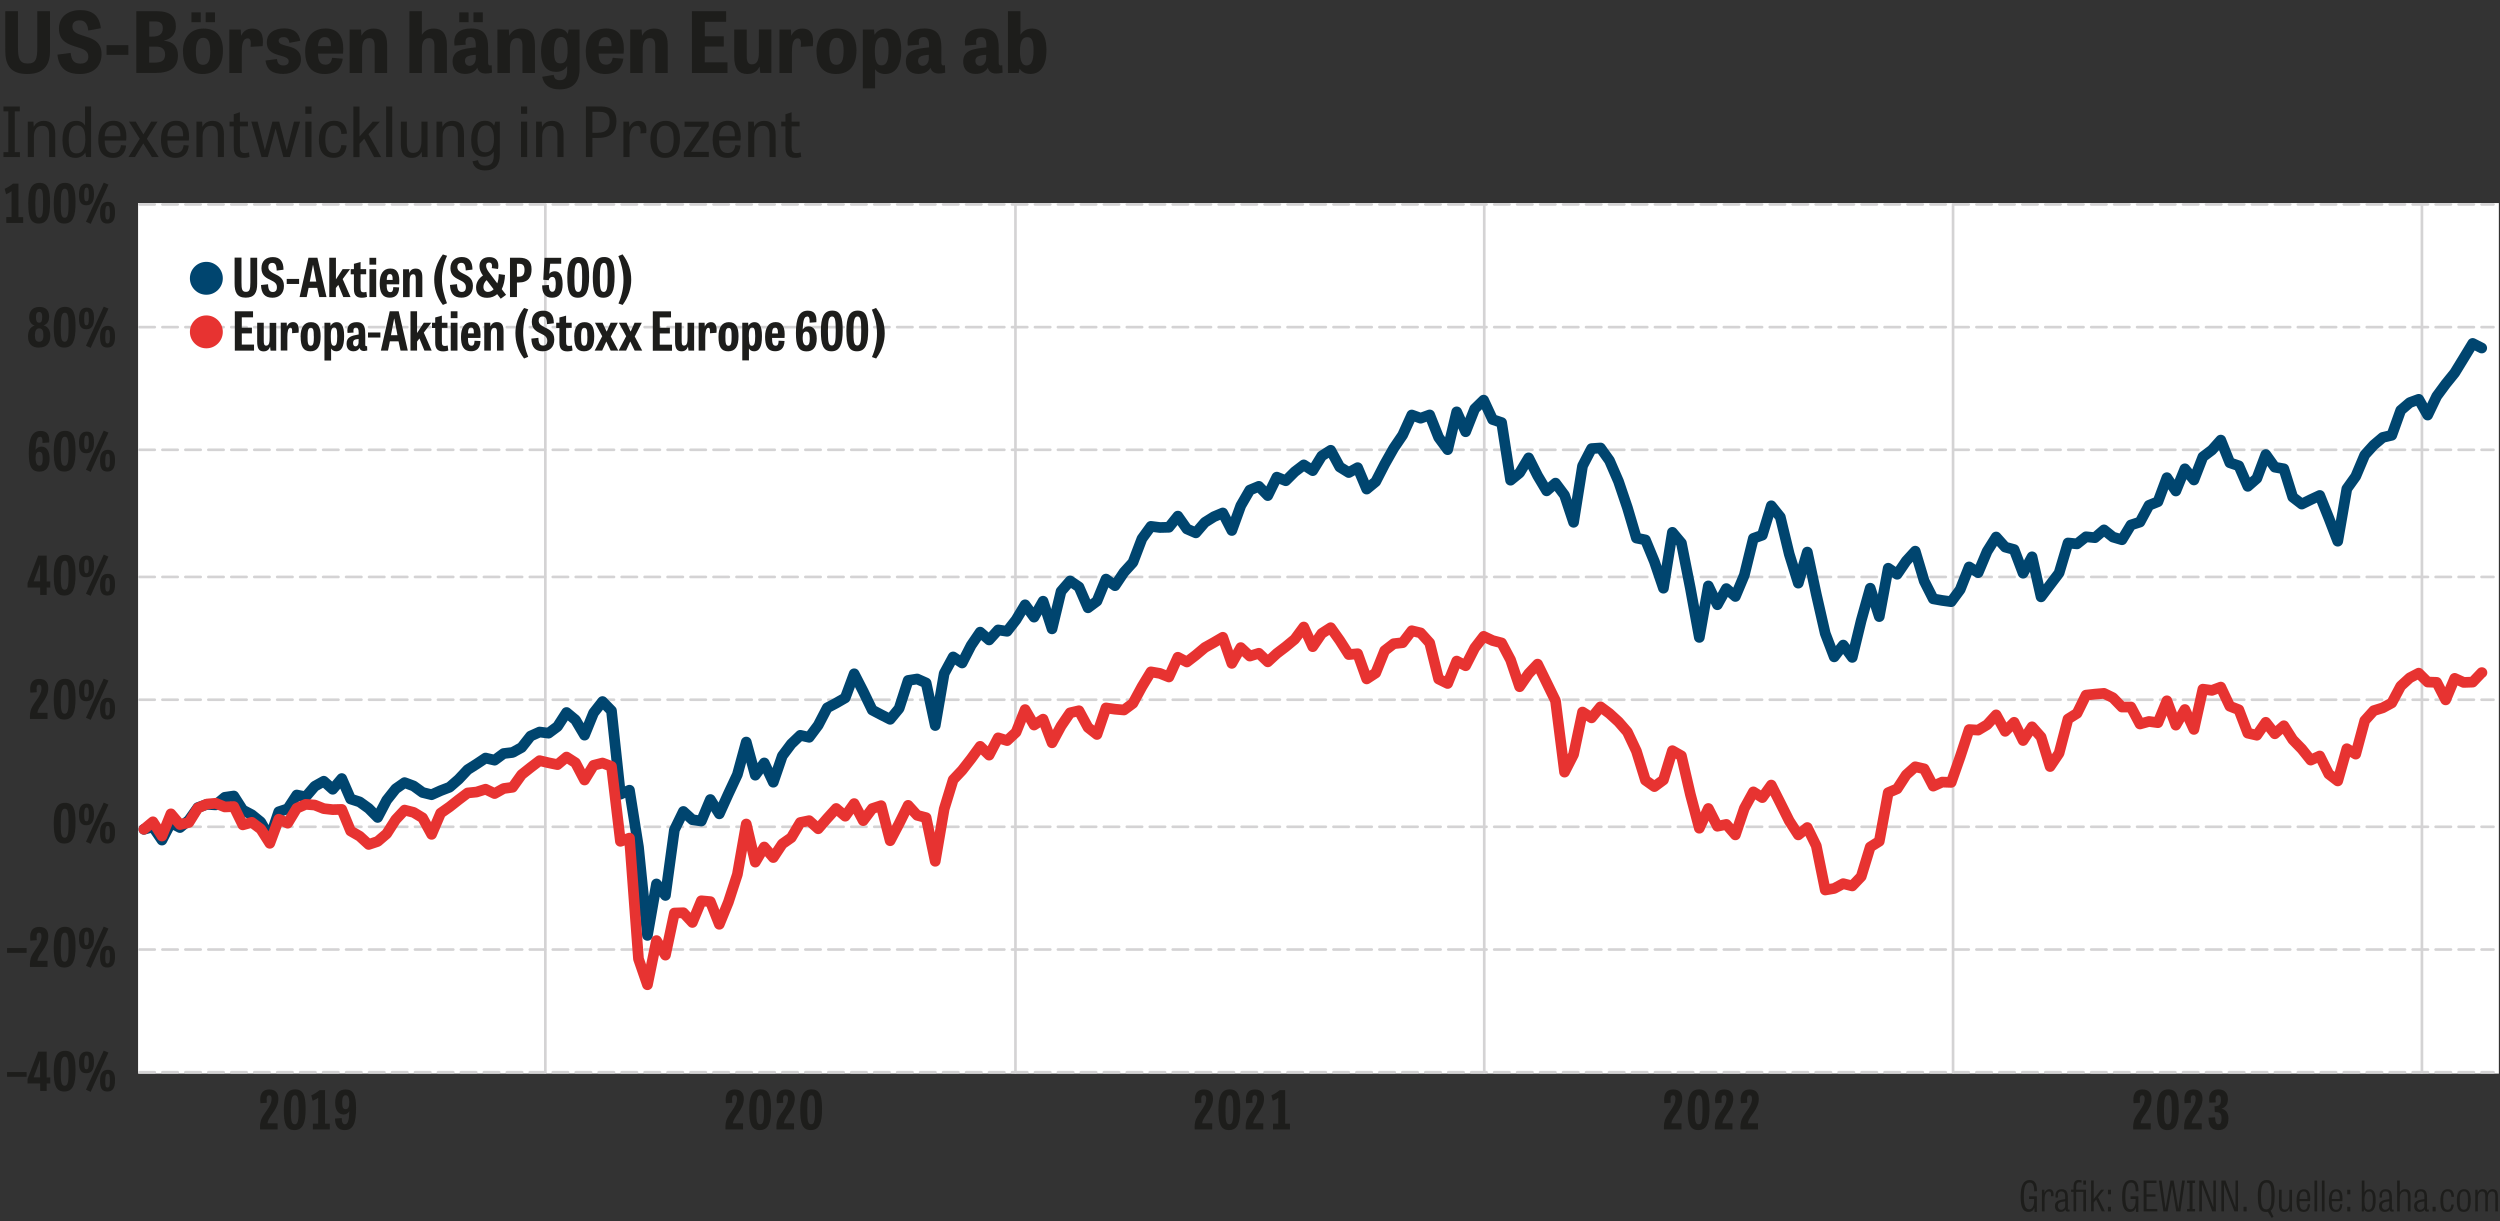 <?xml version="1.0" encoding="UTF-8"?>
<svg xmlns="http://www.w3.org/2000/svg" xmlns:xlink="http://www.w3.org/1999/xlink" id="a" data-name="Ebene 1" viewBox="0 0 326.63 159.59">
  <rect x="0" y="0" width="326.63" height="159.59" fill="#333333" stroke="none"/>
  <defs>
    <style>
      .c {
        stroke: #e73331;
      }

      .c, .d {
        stroke-width: 1.4px;
      }

      .c, .d, .e, .f, .g {
        fill: none;
      }

      .c, .d, .f, .g {
        stroke-linecap: round;
        stroke-linejoin: round;
      }

      .d {
        stroke: #00456f;
      }

      .e, .h, .i, .j, .k {
        stroke-width: 0px;
      }

      .f, .g {
        stroke: #d4d3d4;
        stroke-width: .35px;
      }

      .h {
        fill: #fff;
        fill-rule: evenodd;
      }

      .l {
        clip-path: url(#b);
      }

      .g {
        stroke-dasharray: 0 0 2 1;
      }

      .i {
        fill: #1d1d1b;
      }

      .j {
        fill: #e73331;
      }

      .k {
        fill: #00456f;
      }
    </style>
    <clipPath id="b">
      <rect class="e" x="18.04" y="26.53" width="307.91" height="113.74"></rect>
    </clipPath>
  </defs>
  <g>
    <path class="i" d="M4.87,1.46h1.66v5.24c0,1.88-.89,2.97-2.97,2.97-2.19,0-2.87-1.17-2.87-3.03V1.46h1.66v4.77c0,1.41.22,2.07,1.28,2.07s1.24-.62,1.24-2.06V1.46Z"></path>
    <path class="i" d="M11.53,3.97c-.1-.92-.47-1.31-1.12-1.31s-.95.31-.95.84c0,.68.6.91,1.33,1.14,1.09.34,2.48.66,2.48,2.42s-1.25,2.61-2.81,2.61c-1.8,0-2.77-.79-2.96-2.53l1.73-.23c.1.9.38,1.4,1.28,1.4.67,0,1.03-.32,1.03-.92,0-.76-.67-1-1.45-1.23-1.09-.34-2.39-.69-2.39-2.44,0-1.51,1.17-2.4,2.79-2.4s2.51.75,2.68,2.37l-1.65.3Z"></path>
    <path class="i" d="M13.92,7.17v-1.27h2.85v1.27h-2.85Z"></path>
    <path class="i" d="M17.81,9.54V1.46h2.62c1.84,0,2.55.72,2.55,2,0,1.1-.77,1.67-1.53,1.84v.03c1.22.11,1.8.79,1.8,1.9,0,1.65-1.08,2.3-2.94,2.3h-2.51ZM19.88,4.78c.79,0,1.39-.23,1.39-1.08,0-.63-.3-.9-1.03-.9h-.74v1.98h.39ZM20.17,8.18c.92,0,1.4-.25,1.4-1.07,0-.68-.4-1.02-1.19-1.02h-.89v2.09h.68Z"></path>
    <path class="i" d="M23.9,6.7c0-1.96,1.17-2.97,2.7-2.97,1.62,0,2.53.99,2.53,2.86,0,2.05-.99,3.08-2.67,3.08s-2.55-1.07-2.55-2.97ZM25.01,1.62h1.22v1.28h-1.22v-1.28ZM27.46,6.65c0-1.13-.24-1.71-.9-1.71s-.97.59-.97,1.74.22,1.79.94,1.79.94-.65.94-1.83ZM26.87,1.62h1.22v1.28h-1.22v-1.28Z"></path>
    <path class="i" d="M32.74,6.12c.08-.77-.02-1.11-.4-1.11-.58,0-.75.75-.75,1.76v2.77h-1.63V3.86h1.49l.05.79h.02c.19-.41.58-.92,1.45-.92,1.03,0,1.55.73,1.34,2.3l-1.58.09Z"></path>
    <path class="i" d="M37.82,5.62c-.07-.48-.27-.77-.76-.77-.36,0-.65.14-.65.47,0,.41.48.53,1.06.68.84.22,1.85.48,1.85,1.77s-1.14,1.89-2.32,1.89c-1.38,0-2.15-.52-2.32-1.75l1.49-.2c.09.52.26.84.86.84.45,0,.69-.21.69-.54,0-.43-.47-.57-1.03-.73-.81-.22-1.83-.47-1.83-1.74s1.06-1.83,2.25-1.83c1.27,0,1.93.53,2.13,1.62l-1.42.27Z"></path>
    <path class="i" d="M44.78,7.68c-.23,1.63-1.34,1.99-2.34,1.99-1.85,0-2.57-1.22-2.57-2.92,0-1.9.99-3.03,2.68-3.03,1.54,0,2.3.99,2.3,2.66,0,.2-.01.41-.03.62h-3.27c0,.89.24,1.45.97,1.45.47,0,.77-.25.87-.9l1.4.12ZM43.23,6.03c.04-.84-.27-1.18-.78-1.18-.6,0-.87.44-.9,1.18h1.68Z"></path>
    <path class="i" d="M50.58,9.54h-1.63v-3.5c0-.75-.21-1.06-.7-1.06-.77,0-.94.66-.94,1.5v3.06h-1.63V3.86h1.49l.05.79h.02c.2-.38.63-.92,1.6-.92,1.12,0,1.74.66,1.74,2.18v3.63Z"></path>
    <path class="i" d="M58.39,9.54h-1.63v-3.5c0-.67-.17-1.06-.7-1.06-.76,0-.94.64-.94,1.49v3.07h-1.63V1.46h1.63v3.07h.02c.24-.38.68-.8,1.53-.8,1.11,0,1.72.68,1.72,2.21v3.6Z"></path>
    <path class="i" d="M64.28,9.5c-.31.08-.58.11-.81.11-.59,0-.97-.24-1.11-.76-.27.48-.78.81-1.6.81-1.2,0-1.63-.78-1.63-1.61,0-1.49,1.29-1.68,3.03-1.86v-.25c0-.78-.2-1.1-.7-1.1s-.64.25-.64.64c0,.11.01.23.03.36l-1.46.12c-.03-.17-.04-.33-.04-.48,0-1.03.65-1.76,2.21-1.76,1.85,0,2.21,1.11,2.21,2.5v1.93c0,.26.06.4.26.4.05,0,.13-.01.21-.03l.04.99ZM60,1.62h1.22v1.28h-1.22v-1.28ZM62.16,7.16c-1.14.08-1.41.31-1.41.81,0,.37.24.63.61.63.49,0,.8-.45.8-.97v-.47ZM61.86,1.62h1.22v1.28h-1.22v-1.28Z"></path>
    <path class="i" d="M69.89,9.54h-1.63v-3.5c0-.75-.21-1.06-.7-1.06-.77,0-.94.66-.94,1.5v3.06h-1.63V3.86h1.49l.05.79h.02c.2-.38.63-.92,1.6-.92,1.12,0,1.74.66,1.74,2.18v3.63Z"></path>
    <path class="i" d="M75.72,3.86v5.14c0,1.77-.91,2.68-2.62,2.68-1.27,0-2.06-.56-2.26-1.65l1.5-.25c.07.36.18.7.8.7s.96-.35.96-1.33v-.52h-.01c-.19.36-.64.76-1.43.76-1.08,0-1.97-.64-1.97-2.66s.9-3,2.13-3c.7,0,1.1.25,1.33.68h.03l.13-.55h1.4ZM73.29,4.84c-.59,0-.91.51-.91,1.86s.32,1.58.84,1.58c.68,0,.94-.55.94-1.63,0-1.24-.25-1.82-.86-1.82Z"></path>
    <path class="i" d="M81.44,7.68c-.23,1.63-1.34,1.99-2.34,1.99-1.85,0-2.57-1.22-2.57-2.92,0-1.9.99-3.03,2.68-3.03,1.54,0,2.3.99,2.3,2.66,0,.2-.01.41-.03.62h-3.27c0,.89.24,1.45.97,1.45.47,0,.77-.25.87-.9l1.4.12ZM79.89,6.03c.04-.84-.27-1.18-.78-1.18-.6,0-.87.44-.9,1.18h1.68Z"></path>
    <path class="i" d="M87.24,9.54h-1.63v-3.5c0-.75-.21-1.06-.7-1.06-.77,0-.94.66-.94,1.5v3.06h-1.63V3.86h1.49l.05.79h.02c.2-.38.63-.92,1.6-.92,1.12,0,1.74.66,1.74,2.18v3.63Z"></path>
    <path class="i" d="M94.55,6.08h-2.47v2.06h2.97v1.4h-4.65V1.46h4.47v1.39h-2.78v1.89h2.47v1.34Z"></path>
    <path class="i" d="M95.93,3.86h1.63v3.45c0,.74.18,1.1.69,1.1.75,0,.9-.72.9-1.6v-2.96h1.63v5.68h-1.45l-.08-.81h-.02c-.21.41-.62.95-1.58.95-1.12,0-1.72-.68-1.72-2.26v-3.55Z"></path>
    <path class="i" d="M104.62,6.12c.08-.77-.02-1.11-.4-1.11-.58,0-.75.75-.75,1.76v2.77h-1.63V3.86h1.49l.05.79h.02c.19-.41.58-.92,1.45-.92,1.03,0,1.55.73,1.34,2.3l-1.58.09Z"></path>
    <path class="i" d="M106.67,6.7c0-1.96,1.17-2.97,2.7-2.97,1.62,0,2.53.99,2.53,2.86,0,2.05-.99,3.08-2.67,3.08s-2.55-1.07-2.55-2.97ZM110.22,6.65c0-1.13-.24-1.71-.9-1.71s-.97.59-.97,1.74.22,1.79.93,1.79.94-.65.94-1.83Z"></path>
    <path class="i" d="M112.73,11.55V3.86h1.46l.07.67h.02c.26-.44.77-.8,1.55-.8,1.07,0,1.92.7,1.92,2.82,0,2.29-.92,3.12-2.11,3.12-.59,0-1.07-.25-1.3-.62h-.01v2.5h-1.61ZM115.17,8.54c.64,0,.92-.59.92-1.99,0-1.25-.29-1.69-.85-1.69-.7,0-.94.74-.94,1.79,0,1.32.26,1.89.86,1.89Z"></path>
    <path class="i" d="M123.49,9.5c-.31.08-.58.11-.81.11-.59,0-.97-.24-1.11-.76-.27.48-.78.81-1.59.81-1.2,0-1.63-.78-1.63-1.61,0-1.49,1.29-1.68,3.03-1.86v-.25c0-.78-.2-1.1-.7-1.1s-.64.25-.64.64c0,.11.01.23.03.36l-1.46.12c-.03-.17-.04-.33-.04-.48,0-1.03.65-1.76,2.21-1.76,1.85,0,2.21,1.11,2.21,2.5v1.93c0,.26.06.4.26.4.05,0,.13-.01.21-.03l.04.99ZM121.36,7.16c-1.14.08-1.41.31-1.41.81,0,.37.24.63.6.63.5,0,.8-.45.8-.97v-.47Z"></path>
    <path class="i" d="M130.98,9.5c-.31.08-.58.11-.81.11-.59,0-.97-.24-1.11-.76-.27.48-.78.81-1.59.81-1.2,0-1.63-.78-1.63-1.61,0-1.49,1.29-1.68,3.03-1.86v-.25c0-.78-.2-1.1-.7-1.1s-.64.25-.64.64c0,.11.01.23.03.36l-1.46.12c-.03-.17-.04-.33-.04-.48,0-1.03.65-1.76,2.21-1.76,1.85,0,2.21,1.11,2.21,2.5v1.93c0,.26.06.4.26.4.05,0,.13-.01.21-.03l.04.99ZM128.85,7.16c-1.14.08-1.41.31-1.41.81,0,.37.24.63.6.63.5,0,.8-.45.8-.97v-.47Z"></path>
    <path class="i" d="M131.69,9.54V1.46h1.63v3.07h.01c.21-.36.69-.8,1.52-.8.98,0,1.87.65,1.87,2.83s-.87,3.1-2.09,3.1c-.67,0-1.16-.26-1.39-.67h-.03l-.12.55h-1.4ZM134.12,8.55c.57,0,.92-.48.92-1.98s-.37-1.71-.84-1.71c-.66,0-.94.63-.94,1.82s.24,1.87.85,1.87Z"></path>
  </g>
  <g>
    <path class="i" d="M1.94,19.88h.66v.64H.45v-.64h.64v-5.33H.45v-.64h2.14v.64h-.66v5.33Z"></path>
    <path class="i" d="M7.22,20.52h-.8v-2.84c0-.86-.26-1.24-.88-1.24-.89,0-1.11.73-1.11,1.44v2.64h-.8v-4.63h.74l.04.68h0c.16-.32.53-.78,1.32-.78.97,0,1.49.58,1.49,1.81v2.93Z"></path>
    <path class="i" d="M11.9,13.91v6.61h-.65l-.11-.6h0c-.24.46-.73.71-1.28.71-1,0-1.7-.62-1.7-2.32s.66-2.52,1.8-2.52c.58,0,.93.25,1.15.59v-2.47h.79ZM10.09,16.39c-.74,0-1.11.59-1.11,1.92s.38,1.73,1.04,1.73c.71,0,1.13-.57,1.13-1.84,0-1.39-.43-1.81-1.05-1.81Z"></path>
    <path class="i" d="M16.47,19.04c-.14,1.3-.99,1.59-1.7,1.59-1.46,0-1.93-1.02-1.93-2.38,0-1.5.68-2.47,2.01-2.47,1.1,0,1.66.75,1.66,2.05,0,.17,0,.34-.03.53h-2.8c0,.92.24,1.63,1.11,1.63.57,0,.92-.3,1.01-1.03l.68.06ZM15.73,17.8c.03-.84-.23-1.41-.96-1.41-.77,0-1.07.68-1.09,1.41h2.05Z"></path>
  </g>
  <path class="i" d="M16.78,20.52l1.48-2.39-1.41-2.24h.88l1.01,1.67,1.01-1.67h.84l-1.4,2.24,1.55,2.39h-.89l-1.13-1.78-1.09,1.78h-.84Z"></path>
  <g>
    <path class="i" d="M24.66,19.04c-.14,1.3-.99,1.59-1.7,1.59-1.46,0-1.93-1.02-1.93-2.38,0-1.5.68-2.47,2.01-2.47,1.1,0,1.66.75,1.66,2.05,0,.17,0,.34-.03.53h-2.8c0,.92.24,1.63,1.11,1.63.57,0,.92-.3,1.01-1.03l.68.06ZM23.92,17.8c.03-.84-.23-1.41-.96-1.41-.77,0-1.07.68-1.09,1.41h2.05Z"></path>
    <path class="i" d="M29.26,20.52h-.8v-2.84c0-.86-.26-1.24-.88-1.24-.89,0-1.11.73-1.11,1.44v2.64h-.8v-4.63h.74l.04.68h0c.16-.32.53-.78,1.32-.78.97,0,1.49.58,1.49,1.81v2.93Z"></path>
    <path class="i" d="M29.99,15.89h.55v-.96l.8-.27v1.23h1.05v.62h-1.05v2.56c0,.64.14.93.63.93.21,0,.39-.04.56-.09l.07.59c-.15.06-.46.13-.79.13-.96,0-1.27-.54-1.27-1.47v-2.65h-.55v-.62Z"></path>
    <path class="i" d="M34.17,20.52l-1.34-4.63h.83l.95,3.72h0l.98-3.72h.89l.99,3.72h0l.94-3.72h.8l-1.33,4.63h-.86l-1.01-3.74-1.02,3.74h-.85Z"></path>
    <path class="i" d="M39.89,13.91h.81v.96h-.81v-.96ZM39.89,15.89h.81v4.63h-.81v-4.63Z"></path>
    <path class="i" d="M44.6,17.52c-.04-.74-.39-1.11-.97-1.11-.76,0-1.13.6-1.13,1.82,0,1.13.31,1.76,1.12,1.76.61,0,.88-.33.97-1.04l.7.05c-.12,1.23-.86,1.62-1.72,1.62-1.42,0-1.91-1.04-1.91-2.35,0-1.58.72-2.49,2.02-2.49,1.18,0,1.61.77,1.65,1.68l-.72.05Z"></path>
    <path class="i" d="M46.96,17.84l1.73-1.94h.94l-1.49,1.63,1.66,3h-.92l-1.29-2.41-.62.68v1.73h-.8v-6.61h.8v3.93Z"></path>
    <path class="i" d="M51.25,20.52h-.8v-6.61h.8v6.61Z"></path>
    <path class="i" d="M52.36,15.89h.8v2.84c0,.87.25,1.25.83,1.25.86,0,1.07-.78,1.07-1.55v-2.54h.8v4.63h-.72l-.05-.68h0c-.17.31-.5.79-1.29.79-.95,0-1.43-.58-1.43-1.85v-2.89Z"></path>
    <path class="i" d="M60.62,20.52h-.8v-2.84c0-.86-.26-1.24-.88-1.24-.89,0-1.11.73-1.11,1.44v2.64h-.8v-4.63h.74l.04.68h0c.16-.32.53-.78,1.32-.78.97,0,1.49.58,1.49,1.81v2.93Z"></path>
    <path class="i" d="M65.3,15.89v4.39c0,1.27-.63,1.99-1.93,1.99-.77,0-1.48-.31-1.64-1.19l.71-.15c.11.43.31.71.95.71.74,0,1.12-.36,1.12-1.32v-.53h0c-.19.36-.59.7-1.28.7-.9,0-1.67-.54-1.67-2.21s.72-2.5,1.8-2.5c.62,0,.97.26,1.18.61h.02l.15-.5h.59ZM63.5,16.39c-.64,0-1.12.45-1.12,1.88,0,1.26.41,1.63,1.03,1.63.71,0,1.13-.51,1.13-1.71,0-1.35-.41-1.8-1.04-1.8Z"></path>
    <path class="i" d="M68.07,13.91h.81v.96h-.81v-.96ZM68.07,15.89h.81v4.63h-.81v-4.63Z"></path>
    <path class="i" d="M73.63,20.52h-.8v-2.84c0-.86-.26-1.24-.88-1.24-.89,0-1.11.73-1.11,1.44v2.64h-.8v-4.63h.74l.04.68h0c.16-.32.53-.78,1.32-.78.97,0,1.49.58,1.49,1.81v2.93Z"></path>
    <path class="i" d="M77.4,20.52h-.85v-6.61h1.94c1.59,0,2.05.85,2.05,1.91s-.4,2.2-2.37,2.2h-.77v2.5ZM78.1,17.34c1.07,0,1.55-.46,1.55-1.49,0-.85-.39-1.24-1.33-1.24h-.92v2.74h.7Z"></path>
    <path class="i" d="M83.67,17.43c.08-.77-.08-.99-.48-.99-.68,0-.94.73-.94,1.58v2.5h-.8v-4.63h.74l.04.68h.02c.17-.4.54-.78,1.18-.78.73,0,1.15.49,1,1.6l-.76.04Z"></path>
    <path class="i" d="M84.97,18.21c0-1.59.83-2.42,2.01-2.42s1.86.81,1.86,2.33c0,1.67-.68,2.51-1.96,2.51s-1.91-.85-1.91-2.42ZM88.01,18.17c0-1.03-.25-1.75-1.08-1.75s-1.12.75-1.12,1.77.24,1.81,1.11,1.81,1.1-.77,1.1-1.84Z"></path>
  </g>
  <path class="i" d="M89.45,15.89h3.15v.63l-2.32,3.32h2.33v.68h-3.27v-.63l2.31-3.32h-2.21v-.68Z"></path>
  <g>
    <path class="i" d="M96.74,19.04c-.13,1.3-.99,1.59-1.7,1.59-1.46,0-1.93-1.02-1.93-2.38,0-1.5.68-2.47,2.01-2.47,1.1,0,1.66.75,1.66,2.05,0,.17,0,.34-.03.53h-2.8c0,.92.24,1.63,1.11,1.63.57,0,.92-.3,1.01-1.03l.67.06ZM96,17.8c.03-.84-.22-1.41-.96-1.41-.77,0-1.07.68-1.09,1.41h2.05Z"></path>
    <path class="i" d="M101.34,20.52h-.8v-2.84c0-.86-.26-1.24-.88-1.24-.89,0-1.11.73-1.11,1.44v2.64h-.8v-4.63h.74l.04.68h0c.16-.32.53-.78,1.32-.78.97,0,1.49.58,1.49,1.81v2.93Z"></path>
    <path class="i" d="M102.07,15.89h.55v-.96l.8-.27v1.23h1.05v.62h-1.05v2.56c0,.64.13.93.63.93.21,0,.39-.04.56-.09l.07.59c-.15.06-.46.13-.79.13-.96,0-1.27-.54-1.27-1.47v-2.65h-.55v-.62Z"></path>
  </g>
  <path class="h" d="M18.04,26.53h308.44v113.74H18.04V26.53ZM104.82,20.52"></path>
  <g class="l">
    <path class="g" d="M18.22,26.71h307.56M18.22,42.74h307.56M18.22,58.77h307.56M18.22,75.38h307.56M18.22,91.42h307.56M18.22,108.02h307.56M18.22,124.06h307.56M18.22,140.09h307.56"></path>
    <path class="f" d="M71.25,26.71v113.39M132.67,26.71v113.39M193.92,26.71v113.39M255.17,26.71v113.39M316.43,26.71v113.39"></path>
    <polyline class="d" points="18.8 108.35 19.98 108.03 21.16 109.76 22.33 107.5 23.51 108.12 24.68 107.16 25.85 105.51 27.03 105.09 28.19 105.16 29.37 104.17 30.55 104 31.72 105.83 32.9 106.45 34.07 107.4 35.25 109.51 36.42 106.06 37.59 105.67 38.77 103.87 39.94 104.11 41.12 102.73 42.3 102.07 43.47 103.12 44.65 101.72 45.81 104.39 46.99 104.77 48.17 105.62 49.34 106.8 50.52 104.55 51.7 103.06 52.86 102.25 54.04 102.69 55.21 103.54 56.39 103.83 57.57 103.3 58.74 102.85 59.92 101.82 61.1 100.56 62.27 99.82 63.44 99.04 64.62 99.32 65.8 98.45 66.97 98.31 68.15 97.66 69.32 96.17 70.5 95.64 71.67 95.79 72.84 94.92 74.02 93.09 75.19 94.06 76.37 96.05 77.55 93.15 78.72 91.66 79.89 92.86 81.06 103.76 82.24 103.24 83.42 110.67 84.59 122.21 85.77 115.49 86.94 116.99 88.11 108.43 89.28 106.02 90.46 107.1 91.63 107.27 92.81 104.46 93.98 106.33 95.16 103.72 96.34 101.2 97.5 96.95 98.68 101.28 99.85 99.68 101.03 102.2 102.21 98.76 103.38 97.2 104.56 96.07 105.72 96.33 106.9 94.75 108.08 92.48 109.25 91.86 110.43 91.18 111.6 88.03 112.78 90.33 113.96 92.77 115.12 93.38 116.3 93.98 117.47 92.56 118.65 88.9 119.83 88.71 121 89.23 122.19 94.79 123.36 87.99 124.53 85.83 125.7 86.62 126.88 84.32 128.06 82.59 129.23 83.61 130.41 82.3 131.58 82.48 132.75 80.98 133.93 79.02 135.1 80.63 136.28 78.55 137.45 82.16 138.63 77.26 139.81 75.9 140.97 76.69 142.15 79.41 143.32 78.54 144.5 75.66 145.68 76.52 146.85 74.77 148.02 73.48 149.2 70.38 150.37 68.77 151.54 68.92 152.72 68.89 153.89 67.43 155.07 69.11 156.24 69.62 157.42 68.25 158.6 67.51 159.76 67.02 160.94 69.31 162.11 66.07 163.29 64.03 164.47 63.54 165.64 64.75 166.82 62.34 167.99 62.81 169.16 61.64 170.34 60.74 171.51 61.49 172.69 59.57 173.86 58.83 175.04 61.01 176.22 61.74 177.38 61.1 178.56 63.9 179.74 62.93 180.91 60.65 182.09 58.56 183.26 56.84 184.45 54.22 185.61 54.64 186.79 54.21 187.96 57.15 189.14 58.75 190.32 53.81 191.49 56.41 192.67 53.42 193.84 52.28 195.01 54.81 196.19 55.21 197.36 62.74 198.54 61.78 199.72 59.82 200.89 62.15 202.07 64.13 203.23 63.12 204.41 64.7 205.59 68.24 206.76 60.88 207.94 58.61 209.11 58.53 210.28 60.17 211.46 62.89 212.62 66.32 213.8 70.3 214.98 70.54 216.15 73.37 217.33 76.85 218.5 69.55 219.68 70.96 220.85 76.86 222.02 83.28 223.2 76.55 224.38 79.01 225.55 76.9 226.73 77.93 227.9 75.14 229.08 70.34 230.25 69.92 231.42 66.08 232.6 67.55 233.77 72.4 234.95 76.19 236.13 72.13 237.3 77.64 238.47 82.76 239.64 85.82 240.82 84.28 242 85.89 243.17 81.07 244.35 76.85 245.53 80.56 246.7 74.24 247.87 75.03 249.05 73.3 250.23 72.01 251.4 75.91 252.58 78.24 253.75 78.45 254.93 78.61 256.1 77.03 257.27 74.07 258.45 74.82 259.62 72.04 260.8 70.16 261.98 71.48 263.15 71.8 264.32 74.89 265.49 72.75 266.67 77.98 267.85 76.41 269.02 74.87 270.19 70.94 271.37 71.06 272.54 70.13 273.71 70.25 274.89 69.23 276.06 70.17 277.24 70.52 278.41 68.59 279.59 68.21 280.77 66.02 281.94 65.55 283.11 62.41 284.28 64.15 285.46 61.25 286.64 62.71 287.81 59.69 288.99 58.8 290.15 57.5 291.33 60.46 292.51 60.86 293.68 63.54 294.86 62.51 296.03 59.39 297.21 61.04 298.39 61.25 299.55 64.95 300.73 65.86 301.9 65.28 303.08 64.73 304.26 67.67 305.43 70.71 306.62 63.86 307.78 62.24 308.96 59.44 310.13 58.15 311.31 57.15 312.49 56.87 313.66 53.61 314.84 52.6 316.01 52.17 317.18 54.23 318.36 51.77 319.53 50.18 320.71 48.72 321.88 46.81 323.06 44.87 324.24 45.47"></polyline>
    <polyline class="c" points="18.8 108.35 19.98 107.37 21.16 109.23 22.33 106.33 23.51 107.73 24.68 107.46 25.85 105.57 27.03 105.05 28.19 104.95 29.37 105.43 30.55 105.38 31.72 107.77 32.9 107.44 34.07 108.32 35.25 110.18 36.42 107.03 37.59 107.55 38.77 105.6 39.94 105.09 41.12 105.18 42.3 105.65 43.47 105.78 44.65 105.75 45.81 108.57 46.99 109.25 48.17 110.33 49.34 109.94 50.52 108.93 51.7 107.08 52.86 105.84 54.04 106.14 55.21 106.85 56.39 109.01 57.57 106.24 58.74 105.42 59.92 104.49 61.1 103.6 62.27 103.48 63.44 103.11 64.62 103.68 65.8 103.02 66.97 102.86 68.15 101.21 69.32 100.28 70.5 99.38 71.67 99.66 72.84 99.9 74.02 98.91 75.19 99.66 76.37 101.91 77.55 99.99 78.72 99.69 79.89 100.13 81.06 109.92 82.24 109.5 83.42 125.28 84.59 128.66 85.77 122.89 86.94 124.79 88.11 119.29 89.28 119.25 90.46 120.52 91.63 117.69 92.81 117.8 93.98 120.76 95.16 117.87 96.34 114.24 97.5 107.66 98.68 112.64 99.85 110.66 101.03 112.04 102.21 110.26 103.38 109.44 104.56 107.46 105.72 107.22 106.9 108.28 108.08 106.92 109.25 105.63 110.43 106.64 111.6 104.99 112.78 107.22 113.96 105.64 115.12 105.26 116.3 109.84 117.47 107.61 118.65 105.22 119.83 106.52 121 106.83 122.19 112.53 123.36 105.69 124.53 101.88 125.7 100.64 126.88 99.13 128.06 97.51 129.23 98.66 130.41 96.4 131.58 96.76 132.75 95.67 133.93 92.71 135.1 94.73 136.28 93.96 137.45 97.05 138.63 94.86 139.81 93.13 140.97 92.86 142.15 95.04 143.32 95.96 144.5 92.49 145.68 92.66 146.85 92.76 148.02 91.89 149.2 89.71 150.37 87.78 151.54 87.98 152.72 88.45 153.89 85.87 155.07 86.49 156.24 85.59 157.42 84.6 158.6 83.94 159.76 83.26 160.94 86.67 162.11 84.61 163.29 85.72 164.47 85.35 165.64 86.47 166.82 85.38 167.99 84.49 169.16 83.52 170.34 81.92 171.51 84.49 172.69 82.76 173.86 82.01 175.04 83.67 176.22 85.52 177.38 85.41 178.56 88.7 179.74 87.93 180.91 85.01 182.09 84.1 183.26 83.97 184.45 82.41 185.61 82.69 186.79 84 187.96 88.72 189.14 89.3 190.32 86.37 191.49 86.98 192.67 84.66 193.84 83.14 195.01 83.69 196.19 84 197.36 86.22 198.54 89.72 199.72 88.01 200.89 86.77 202.07 89.18 203.23 91.56 204.41 100.88 205.59 98.57 206.76 93.03 207.94 93.79 209.11 92.35 210.28 93.22 211.46 94.3 212.62 95.63 213.8 98.13 214.98 101.94 216.15 102.77 217.33 101.9 218.5 98.08 219.68 98.75 220.85 103.79 222.02 108.21 223.2 105.63 224.38 107.95 225.55 107.71 226.73 109.08 227.9 105.61 229.08 103.46 230.25 104.21 231.42 102.57 232.6 104.91 233.77 107.25 234.95 109.08 236.13 108.12 237.3 110.51 238.47 116.28 239.64 116.08 240.82 115.45 242 115.75 243.17 114.52 244.35 110.66 245.53 109.92 246.7 103.56 247.87 103.06 249.05 101.24 250.23 100.18 251.4 100.45 252.58 102.71 253.75 102.18 254.93 102.22 256.1 98.88 257.27 95.32 258.45 95.39 259.62 94.69 260.8 93.4 261.98 95.55 263.15 94.37 264.32 96.75 265.49 94.96 266.67 96.29 267.85 100.15 269.02 98.41 270.19 93.94 271.37 93.2 272.54 90.82 273.71 90.69 274.89 90.59 276.06 91.16 277.24 92.38 278.41 92.37 279.59 94.59 280.77 94.26 281.94 94.42 283.11 91.56 284.28 94.74 285.46 92.7 286.64 95.3 287.81 90.04 288.99 90.2 290.15 89.77 291.33 92.27 292.51 92.73 293.68 95.79 294.86 96.06 296.03 94.37 297.21 95.87 298.39 94.82 299.55 96.64 300.73 97.85 301.9 99.31 303.08 98.77 304.26 101.13 305.43 102.03 306.62 97.82 307.78 98.53 308.96 94.15 310.13 92.85 311.31 92.48 312.49 91.84 313.66 89.64 314.84 88.56 316.01 87.95 317.18 89.11 318.36 89.15 319.53 91.44 320.71 88.63 321.88 89.16 323.06 89.12 324.24 87.88 324.27 87.88"></polyline>
  </g>
  <path class="i" d="M34.96,146.77c.01-.88,1.41-1.71,1.41-3.21,0-.78-.39-1.22-1.17-1.22-1.07,0-1.3.83-1.17,1.8l.83-.06c-.08-.78.04-.98.31-.98.22,0,.31.18.31.45,0,1.18-1.22,1.95-1.44,3.05-.05.2-.07.42-.07.63,0,.11,0,.23.01.34h2.29v-.8h-1.31ZM38.46,147.65c1.11,0,1.47-.92,1.47-2.75,0-1.68-.25-2.57-1.36-2.57s-1.49.91-1.49,2.67.28,2.65,1.38,2.65h0ZM38.51,146.89c-.45,0-.51-.53-.51-1.91s.13-1.88.54-1.88.48.51.48,1.86-.08,1.93-.5,1.93h0ZM40.88,147.57h2.21v-.76h-.62v-4.38h-.71c-.35.29-.75.53-1.09.68l.18.71c.32-.13.58-.28.72-.39v3.37h-.69v.76ZM45.08,146.89c-.28,0-.42-.22-.43-.81l-.88.06c0,1.02.43,1.51,1.27,1.51,1.14,0,1.48-.97,1.48-2.93,0-1.62-.34-2.38-1.36-2.38-.8,0-1.37.46-1.37,1.74,0,1.06.5,1.53,1.11,1.53.34,0,.59-.18.74-.42-.04,1.18-.18,1.69-.57,1.69h0ZM45.16,144.92c-.31,0-.46-.21-.46-.9,0-.6.14-.92.46-.92s.47.27.47.93-.17.88-.47.88h0Z"></path>
  <path class="i" d="M95.77,146.77c.01-.88,1.41-1.71,1.41-3.21,0-.78-.39-1.22-1.17-1.22-1.07,0-1.3.83-1.17,1.8l.83-.06c-.08-.78.04-.98.31-.98.22,0,.31.18.31.45,0,1.18-1.22,1.95-1.44,3.05-.05.2-.07.42-.07.63,0,.11,0,.23.01.34h2.29v-.8h-1.31ZM99.27,147.65c1.11,0,1.47-.92,1.47-2.75,0-1.68-.25-2.57-1.36-2.57s-1.49.91-1.49,2.67.28,2.65,1.38,2.65h0ZM99.32,146.89c-.45,0-.51-.53-.51-1.91s.13-1.88.54-1.88.48.51.48,1.86-.08,1.93-.5,1.93h0ZM102.43,146.77c.01-.88,1.41-1.71,1.41-3.21,0-.78-.39-1.22-1.17-1.22-1.07,0-1.3.83-1.17,1.8l.83-.06c-.08-.78.04-.98.31-.98.22,0,.31.18.31.45,0,1.18-1.22,1.95-1.44,3.05-.05.2-.07.42-.07.63,0,.11,0,.23.01.34h2.29v-.8h-1.31ZM105.93,147.65c1.11,0,1.47-.92,1.47-2.75,0-1.68-.25-2.57-1.36-2.57s-1.49.91-1.49,2.67.28,2.65,1.38,2.65h0ZM105.98,146.89c-.45,0-.51-.53-.51-1.91s.13-1.88.54-1.88.48.51.48,1.86-.08,1.93-.5,1.93h0Z"></path>
  <path class="i" d="M157.07,146.77c.01-.88,1.41-1.71,1.41-3.21,0-.78-.39-1.22-1.17-1.22-1.07,0-1.3.83-1.17,1.8l.83-.06c-.08-.78.04-.98.31-.98.22,0,.31.18.31.45,0,1.18-1.22,1.95-1.44,3.05-.05.2-.07.42-.07.63,0,.11,0,.23.01.34h2.29v-.8h-1.31ZM160.57,147.65c1.11,0,1.47-.92,1.47-2.75,0-1.68-.25-2.57-1.36-2.57s-1.49.91-1.49,2.67.28,2.65,1.38,2.65h0ZM160.62,146.89c-.45,0-.51-.53-.51-1.91s.13-1.88.54-1.88.48.51.48,1.86-.08,1.93-.5,1.93h0ZM163.74,146.77c.01-.88,1.41-1.71,1.41-3.21,0-.78-.39-1.22-1.17-1.22-1.07,0-1.3.83-1.17,1.8l.83-.06c-.08-.78.04-.98.31-.98.22,0,.31.18.31.45,0,1.18-1.22,1.95-1.44,3.05-.05.2-.07.42-.07.63,0,.11,0,.23.01.34h2.29v-.8h-1.31ZM166.32,147.57h2.21v-.76h-.62v-4.38h-.71c-.35.29-.75.53-1.09.68l.18.71c.32-.13.58-.28.72-.39v3.37h-.69v.76Z"></path>
  <path class="i" d="M218.38,146.77c.01-.88,1.41-1.71,1.41-3.21,0-.78-.39-1.22-1.17-1.22-1.07,0-1.3.83-1.17,1.8l.83-.06c-.08-.78.04-.98.31-.98.22,0,.31.18.31.45,0,1.18-1.22,1.95-1.44,3.05-.05.2-.07.42-.07.63,0,.11,0,.23.01.34h2.29v-.8h-1.31ZM221.88,147.65c1.11,0,1.47-.92,1.47-2.75,0-1.68-.25-2.57-1.36-2.57s-1.49.91-1.49,2.67.28,2.65,1.38,2.65h0ZM221.93,146.89c-.45,0-.51-.53-.51-1.91s.13-1.88.54-1.88.48.51.48,1.86-.08,1.93-.5,1.93h0ZM225.04,146.77c.01-.88,1.41-1.71,1.41-3.21,0-.78-.39-1.22-1.17-1.22-1.07,0-1.3.83-1.17,1.8l.83-.06c-.08-.78.04-.98.31-.98.22,0,.31.18.31.45,0,1.18-1.22,1.95-1.44,3.05-.05.2-.07.42-.07.63,0,.11,0,.23.01.34h2.29v-.8h-1.31ZM228.38,146.77c.01-.88,1.41-1.71,1.41-3.21,0-.78-.39-1.22-1.17-1.22-1.07,0-1.3.83-1.17,1.8l.83-.06c-.08-.78.04-.98.31-.98.22,0,.31.18.31.45,0,1.18-1.22,1.95-1.44,3.05-.05.2-.07.42-.07.63,0,.11,0,.23.01.34h2.29v-.8h-1.31Z"></path>
  <path class="i" d="M279.69,146.77c.01-.88,1.41-1.71,1.41-3.21,0-.78-.39-1.22-1.17-1.22-1.07,0-1.3.83-1.17,1.8l.83-.06c-.08-.78.04-.98.31-.98.22,0,.31.18.31.45,0,1.18-1.22,1.95-1.44,3.05-.05.2-.07.42-.07.63,0,.11,0,.23.01.34h2.29v-.8h-1.31ZM283.19,147.65c1.11,0,1.47-.92,1.47-2.75,0-1.68-.25-2.57-1.36-2.57s-1.49.91-1.49,2.67.28,2.65,1.38,2.65h0ZM283.24,146.89c-.45,0-.51-.53-.51-1.91s.13-1.88.54-1.88.48.51.48,1.86-.08,1.93-.5,1.93h0ZM286.35,146.77c.01-.88,1.41-1.71,1.41-3.21,0-.78-.39-1.22-1.17-1.22-1.07,0-1.3.83-1.17,1.8l.83-.06c-.08-.78.04-.98.31-.98.22,0,.31.18.31.45,0,1.18-1.22,1.95-1.44,3.05-.05.2-.07.42-.07.63,0,.11,0,.23.01.34h2.29v-.8h-1.31ZM289.38,145.3c.61-.01.87.13.87.83,0,.53-.13.75-.38.75-.34,0-.43-.24-.46-.9l-.87.05c.02.99.29,1.62,1.32,1.62.83,0,1.29-.5,1.29-1.53,0-.62-.24-1.11-.9-1.27.44-.15.83-.48.83-1.25,0-.83-.46-1.27-1.23-1.27-1.1,0-1.32.82-1.19,1.74l.83-.04c-.08-.71.04-.94.32-.94.2,0,.36.11.36.57,0,.64-.18.86-.84.88l.04.74Z"></path>
  <path class="k" d="M29.11,36.36c0-.57-.22-1.11-.63-1.52-.42-.41-.95-.63-1.52-.63s-1.11.22-1.52.63-.63.94-.63,1.52.22,1.11.63,1.52c.41.41.94.63,1.52.63s1.11-.22,1.52-.63c.41-.41.63-.94.63-1.52h0Z"></path>
  <g>
    <path class="i" d="M32.71,33.67h.89v3.41c0,1.13-.34,1.81-1.5,1.81s-1.45-.74-1.45-1.85v-3.38h.9v3.24c0,.9.08,1.23.59,1.23.46,0,.57-.31.57-1.21v-3.25Z"></path>
    <path class="i" d="M36.15,35.34c-.02-.75-.2-.99-.57-.99s-.52.24-.52.53c0,.44.31.64.71.85.59.29,1.33.57,1.33,1.62s-.67,1.55-1.49,1.55c-1.01,0-1.46-.53-1.51-1.66l.92-.1c.03.74.21,1.01.62,1.01.35,0,.54-.19.54-.62,0-.5-.34-.71-.76-.91-.57-.28-1.26-.55-1.26-1.56s.65-1.47,1.49-1.47c.89,0,1.39.52,1.39,1.65l-.88.11Z"></path>
    <path class="i" d="M37.46,37.1v-.66h1.62v.66h-1.62Z"></path>
  </g>
  <path class="i" d="M40.3,33.67l-1.16,5.14h.93l.25-1.2h1.13l.26,1.2h.95l-1.19-5.14h-1.18ZM41.32,36.79h-.85l.41-2.15h.03l.41,2.15ZM43.88,33.67h-.86v5.14h.86v-1.18l.32-.41.65,1.59h.95l-1.03-2.35.97-1.3h-.97l-.88,1.34v-2.84ZM45.82,35.84h.42v1.93c0,.9.44,1.13,1.04,1.13.29,0,.57-.06.67-.11l-.08-.66c-.11.04-.25.06-.37.06-.3,0-.39-.13-.39-.59v-1.77h.73v-.67h-.73v-.93l-.87.24v.69h-.42v.67ZM48.27,34.58h.88v-.9h-.88v.9ZM48.27,38.81h.88v-3.64h-.88v3.64ZM51.38,37.52c-.01.48-.13.65-.39.65-.4,0-.47-.41-.47-1.02h1.63c.11-1.31-.22-2.07-1.15-2.07s-1.39.72-1.39,1.93c0,1.09.27,1.88,1.33,1.88.58,0,1.18-.27,1.21-1.34l-.78-.04ZM50.53,36.57c.01-.53.11-.76.41-.76.25,0,.38.2.36.76h-.76ZM55.18,36.27c0-.78-.22-1.18-.88-1.18-.55,0-.75.36-.83.57h-.01l-.02-.48h-.78v3.64h.86v-1.9c0-.6.02-1.09.46-1.09.27,0,.34.21.34.56v2.42h.86v-2.54ZM57.86,33.24c-.76,1.02-1.13,2.17-1.13,3.26,0,1.2.32,2.28,1.13,3.34l.54-.22c-.39-.99-.66-2.04-.66-3.17,0-1.04.23-2.08.67-3.03l-.55-.18ZM61.73,35.23c0-1.13-.5-1.65-1.39-1.65-.84,0-1.49.5-1.49,1.47s.69,1.28,1.26,1.56c.41.2.76.41.76.91,0,.43-.19.62-.54.62-.41,0-.59-.27-.62-1.01l-.92.1c.05,1.13.5,1.66,1.51,1.66.82,0,1.49-.49,1.49-1.55s-.74-1.32-1.33-1.62c-.4-.2-.71-.41-.71-.85,0-.29.16-.53.53-.53s.55.24.57.99l.88-.11ZM64.49,37.8c-.22.23-.5.34-.74.34-.34,0-.59-.22-.59-.66,0-.33.15-.63.42-.88l.91,1.19ZM65.06,35.16c.04-.12.05-.32.05-.46,0-.75-.47-1.11-1.18-1.11-.79,0-1.29.44-1.29,1.18,0,.42.17.84.46,1.23-.62.41-.9.97-.9,1.57,0,.82.49,1.34,1.45,1.34.54,0,.98-.19,1.31-.48l.46.6.7-.51-.57-.74c.25-.48.41-1.17.43-1.86l-.81-.11c-.01.36-.06.85-.2,1.21l-1.1-1.46c-.24-.32-.36-.6-.36-.85,0-.26.13-.41.39-.41s.38.15.38.44c0,.08,0,.21-.04.29l.81.11ZM67.54,36.91h.22c1.34,0,1.69-.78,1.69-1.73,0-1.02-.5-1.51-1.61-1.51h-1.21v5.14h.91v-1.91ZM67.54,36.15v-1.68h.34c.36,0,.65.16.65.76,0,.67-.25.92-.79.92h-.2ZM72.16,36.18c.25,0,.45.13.45.94,0,.67-.13,1-.45,1-.24,0-.43-.18-.45-.89l-.88.06c0,1.06.42,1.61,1.3,1.61s1.38-.55,1.38-1.79c0-1.32-.51-1.67-1.04-1.67-.3,0-.55.13-.71.33l.12-1.31h1.44v-.78h-2.18l-.16,2.87.7.06c.08-.29.25-.43.47-.43h0ZM75.5,38.9c1.11,0,1.47-.92,1.47-2.75,0-1.68-.25-2.57-1.36-2.57s-1.49.91-1.49,2.67.28,2.65,1.38,2.65h0ZM75.55,38.14c-.45,0-.51-.53-.51-1.91s.13-1.88.54-1.88.48.51.48,1.86-.08,1.93-.5,1.93h0ZM78.83,38.9c1.11,0,1.47-.92,1.47-2.75,0-1.68-.25-2.57-1.36-2.57s-1.49.91-1.49,2.67.28,2.65,1.38,2.65h0ZM78.88,38.14c-.45,0-.51-.53-.51-1.91s.13-1.88.54-1.88.48.51.48,1.86-.08,1.93-.5,1.93h0ZM81.35,39.84c.76-1.03,1.12-2.19,1.12-3.28,0-1.2-.34-2.28-1.13-3.33l-.55.23c.4.97.67,2,.67,3.14,0,1.04-.22,2.05-.66,3.05l.55.19Z"></path>
  <path class="j" d="M29.11,43.36c0-.57-.22-1.11-.63-1.52-.42-.41-.95-.63-1.52-.63s-1.11.22-1.52.63-.63.94-.63,1.52.22,1.11.63,1.52c.41.41.94.63,1.52.63s1.11-.22,1.52-.63c.41-.41.63-.94.63-1.52h0Z"></path>
  <g>
    <path class="i" d="M32.91,43.56h-1.32v1.46h1.6v.79h-2.51v-5.14h2.38v.79h-1.47v1.35h1.32v.74Z"></path>
    <path class="i" d="M33.6,42.17h.86v2.33c0,.45.06.66.32.66.41,0,.45-.5.45-1.09v-1.89h.86v3.64h-.74l-.06-.51h-.01c-.08.22-.27.6-.83.6-.64,0-.85-.41-.85-1.3v-2.42Z"></path>
    <path class="i" d="M38.16,43.53c.03-.46,0-.71-.21-.71-.31,0-.41.49-.41,1.21v1.77h-.86v-3.64h.78l.02.49h.01c.08-.21.31-.57.8-.57.57,0,.82.48.72,1.39l-.85.06Z"></path>
    <path class="i" d="M39.27,44c0-1.27.5-1.91,1.36-1.91.92,0,1.26.62,1.26,1.84,0,1.32-.41,1.97-1.34,1.97s-1.27-.64-1.27-1.9ZM41,43.97c0-.81-.06-1.14-.39-1.14s-.43.35-.43,1.16.06,1.18.42,1.18c.34,0,.41-.37.41-1.2Z"></path>
    <path class="i" d="M42.39,47.09v-4.92h.77l.03.4h.01c.09-.21.36-.48.79-.48.59,0,.97.43.97,1.81,0,1.47-.39,2-1.02,2-.35,0-.56-.17-.67-.36h-.01v1.56h-.86ZM43.62,45.18c.33,0,.44-.32.44-1.28s-.15-1.11-.41-1.11c-.37,0-.43.49-.43,1.17,0,.83.08,1.21.39,1.21Z"></path>
  </g>
  <g>
    <path class="i" d="M47.98,45.79c-.46.14-.9.09-1.01-.34-.11.25-.37.45-.78.45-.7,0-.91-.5-.91-.99,0-.88.64-1.06,1.58-1.21v-.26c0-.45-.1-.63-.36-.63-.36,0-.34.32-.31.64l-.78.05c-.13-.78.19-1.41,1.19-1.41,1.11,0,1.12.88,1.12,1.7v1.21c0,.19.04.27.24.22l.02.58ZM46.85,44.29c-.55.04-.72.15-.72.54,0,.2.08.42.33.42.24,0,.39-.22.39-.5v-.46Z"></path>
    <path class="i" d="M48.08,44.1v-.66h1.62v.66h-1.62Z"></path>
  </g>
  <g>
    <path class="i" d="M52.09,40.67l1.19,5.14h-.95l-.26-1.21h-1.13l-.25,1.21h-.93l1.16-5.14h1.18ZM51.52,41.64h-.03l-.41,2.15h.85l-.41-2.15Z"></path>
    <path class="i" d="M54.49,43.51l.88-1.34h.97l-.97,1.29,1.03,2.35h-.95l-.65-1.59-.31.41v1.18h-.86v-5.14h.86v2.84Z"></path>
    <path class="i" d="M56.44,42.17h.42v-.69l.87-.24v.93h.73v.67h-.73v1.77c0,.46.09.59.39.59.12,0,.26-.03.37-.06l.08.66c-.1.04-.39.11-.67.11-.6,0-1.04-.23-1.04-1.13v-1.93h-.42v-.67Z"></path>
    <path class="i" d="M58.89,40.67h.88v.9h-.88v-.9ZM58.89,42.17h.88v3.64h-.88v-3.64Z"></path>
    <path class="i" d="M62.77,44.55c-.03,1.08-.63,1.34-1.21,1.34-1.06,0-1.33-.79-1.33-1.88,0-1.21.46-1.93,1.39-1.93s1.25.76,1.15,2.07h-1.63c0,.61.07,1.02.47,1.02.26,0,.37-.17.39-.65l.78.04ZM61.91,43.56c.02-.56-.1-.76-.36-.76-.29,0-.39.24-.41.76h.76Z"></path>
    <path class="i" d="M65.79,45.81h-.86v-2.42c0-.35-.06-.56-.34-.56-.44,0-.46.49-.46,1.08v1.9h-.86v-3.64h.78l.02.48h.01c.08-.2.28-.57.83-.57.65,0,.88.41.88,1.18v2.54Z"></path>
    <path class="i" d="M69.02,40.42c-.43.95-.67,1.99-.67,3.03,0,1.13.27,2.18.66,3.17l-.54.22c-.81-1.06-1.13-2.14-1.13-3.34,0-1.09.36-2.24,1.13-3.26l.55.18Z"></path>
    <path class="i" d="M71.47,42.34c-.02-.75-.2-.99-.57-.99s-.52.24-.52.53c0,.44.31.64.71.85.59.29,1.33.57,1.33,1.62s-.67,1.55-1.49,1.55c-1.01,0-1.46-.53-1.51-1.66l.92-.1c.03.74.21,1.01.62,1.01.35,0,.54-.19.54-.62,0-.5-.34-.71-.76-.91-.57-.28-1.26-.55-1.26-1.56s.65-1.47,1.49-1.47c.89,0,1.39.52,1.39,1.65l-.88.11Z"></path>
    <path class="i" d="M72.67,42.17h.42v-.69l.87-.24v.93h.73v.67h-.73v1.77c0,.46.09.59.39.59.12,0,.26-.03.37-.06l.08.66c-.1.04-.39.11-.67.11-.6,0-1.04-.23-1.04-1.13v-1.93h-.42v-.67Z"></path>
    <path class="i" d="M75.02,44c0-1.27.5-1.91,1.36-1.91.92,0,1.26.62,1.26,1.84,0,1.32-.41,1.97-1.34,1.97s-1.27-.64-1.27-1.9ZM76.74,43.97c0-.81-.06-1.14-.39-1.14s-.43.35-.43,1.16.06,1.18.42,1.18c.34,0,.41-.37.41-1.2Z"></path>
  </g>
  <path class="i" d="M78.67,45.81l.54-1.18h.01l.57,1.18h.99l-.98-1.84.92-1.8h-.94l-.5,1.13h-.03l-.53-1.13h-.99l.95,1.76-.99,1.88h.97ZM81.8,45.81l.54-1.18h.01l.57,1.18h.99l-.98-1.84.92-1.8h-.94l-.5,1.13h-.03l-.53-1.13h-.99l.95,1.76-.99,1.88h.97ZM87.52,42.82h-1.32v-1.35h1.47v-.79h-2.38v5.14h2.51v-.79h-1.6v-1.46h1.32v-.74ZM88.2,44.6c0,.9.22,1.3.85,1.3.56,0,.74-.37.83-.6h.01l.06.51h.74v-3.64h-.86v1.89c0,.6-.04,1.09-.45,1.09-.27,0-.32-.21-.32-.66v-2.33h-.86v2.42ZM93.61,43.48c.1-.91-.15-1.39-.72-1.39-.49,0-.72.36-.8.57h-.01l-.02-.49h-.78v3.64h.86v-1.77c0-.72.11-1.21.41-1.21.2,0,.24.25.21.71l.85-.06ZM95.15,45.9c.93,0,1.34-.64,1.34-1.97,0-1.22-.34-1.84-1.26-1.84-.86,0-1.36.64-1.36,1.91s.35,1.9,1.27,1.9h0ZM95.19,45.18c-.36,0-.42-.36-.42-1.18s.09-1.16.43-1.16.39.33.39,1.14-.06,1.2-.41,1.2h0ZM97.85,47.1v-1.56h.01c.11.2.32.36.67.36.64,0,1.02-.53,1.02-2,0-1.38-.38-1.81-.97-1.81-.43,0-.7.27-.79.48h-.01l-.03-.4h-.77v4.92h.86ZM97.83,43.97c0-.68.06-1.17.43-1.17.26,0,.41.17.41,1.11s-.11,1.27-.44,1.27-.39-.39-.39-1.21h0ZM101.73,44.52c-.01.48-.13.65-.39.65-.4,0-.47-.41-.47-1.02h1.63c.11-1.31-.22-2.07-1.15-2.07s-1.39.72-1.39,1.93c0,1.09.27,1.88,1.33,1.88.58,0,1.18-.27,1.21-1.34l-.78-.04ZM100.87,43.57c.01-.53.11-.76.41-.76.25,0,.38.2.36.76h-.76ZM105.45,41.35c.27,0,.36.23.33.81l.88-.06c.07-1-.27-1.51-1.12-1.51-1.13,0-1.55.97-1.55,2.93,0,1.62.32,2.39,1.4,2.39.75,0,1.32-.45,1.32-1.67,0-1.13-.46-1.6-1.06-1.6-.34,0-.63.18-.78.42.05-1.29.22-1.69.57-1.69h0ZM105.34,43.32c.32,0,.46.21.46.9,0,.59-.11.91-.43.91-.29,0-.5-.28-.5-1,0-.61.17-.81.46-.81h0ZM108.63,45.9c1.11,0,1.47-.92,1.47-2.75,0-1.68-.25-2.57-1.36-2.57s-1.49.91-1.49,2.67.28,2.65,1.38,2.65h0ZM108.68,45.14c-.45,0-.51-.53-.51-1.91s.13-1.88.54-1.88.48.51.48,1.86-.08,1.93-.5,1.93h0ZM111.96,45.9c1.11,0,1.47-.92,1.47-2.75,0-1.68-.25-2.57-1.36-2.57s-1.49.91-1.49,2.67.28,2.65,1.38,2.65h0ZM112.01,45.14c-.45,0-.51-.53-.51-1.91s.13-1.88.54-1.88.48.51.48,1.86-.08,1.93-.5,1.93h0ZM114.47,46.84c.76-1.03,1.12-2.19,1.12-3.28,0-1.2-.34-2.28-1.13-3.33l-.55.23c.4.97.67,2,.67,3.14,0,1.04-.22,2.05-.66,3.05l.55.19Z"></path>
  <g>
    <path class="i" d="M265.09,156.3h1.03v2.04h-.3l-.03-.53c-.15.37-.4.53-.76.53-.76,0-1.03-.68-1.03-1.97,0-1.51.38-2.2,1.18-2.2.72,0,.97.55.95,1.46l-.36.03c0-.85-.19-1.15-.6-1.15-.52,0-.75.5-.75,1.79,0,1.1.16,1.7.7,1.7.42,0,.64-.49.64-1.08v-.27h-.66v-.35Z"></path>
    <path class="i" d="M267.97,156.29c.04-.52-.07-.62-.29-.62-.4,0-.55.48-.55,1v1.6h-.35v-2.83h.32l.02.41h.01c.05-.16.24-.48.64-.48.36,0,.59.26.52.91l-.31.02Z"></path>
  </g>
  <g>
    <path class="i" d="M270.41,158.27c-.4.11-.52-.05-.55-.27-.09.19-.31.34-.65.34-.54,0-.73-.37-.73-.76,0-.61.44-.81,1.34-.91v-.34c0-.53-.19-.67-.49-.67-.51,0-.48.42-.45.79l-.31.03c-.1-.62.13-1.11.8-1.11.82,0,.8.71.8,1.38v1.13c0,.15.03.19.22.15l.02.24ZM269.82,156.96c-.75.06-.96.23-.96.6,0,.24.14.5.44.5.27,0,.52-.22.52-.52v-.58Z"></path>
    <path class="i" d="M271.96,154.51c-.08-.02-.21-.04-.31-.04-.3,0-.39.2-.39.54v.42h1.28v2.83h-.35v-2.54h-.93v2.54h-.35v-2.54h-.32v-.3h.32v-.37c0-.5.14-.89.7-.89.15,0,.28.03.35.05v.29ZM272.19,154.24h.35v.54h-.35v-.54Z"></path>
    <path class="i" d="M273.54,156.67l.97-1.24h.41l-.81,1,.89,1.83h-.4l-.73-1.54-.32.39v1.15h-.35v-4.03h.35v2.43Z"></path>
    <path class="i" d="M275.41,155.44h.4v.6h-.4v-.6ZM275.41,157.67h.4v.6h-.4v-.6Z"></path>
    <path class="i" d="M278.35,156.3h1.03v2.04h-.3l-.03-.53c-.15.37-.4.53-.76.53-.76,0-1.03-.68-1.03-1.97,0-1.51.38-2.2,1.18-2.2.72,0,.97.55.95,1.46l-.36.03c0-.85-.19-1.15-.6-1.15-.52,0-.75.5-.75,1.79,0,1.1.16,1.7.7,1.7.42,0,.64-.49.64-1.08v-.27h-.66v-.35Z"></path>
    <path class="i" d="M281.63,156.35h-1.17v1.6h1.4v.32h-1.79v-4.03h1.68v.32h-1.3v1.48h1.17v.32Z"></path>
    <path class="i" d="M284.33,158.27l-.54-3.32h-.02l-.57,3.32h-.55l-.59-4.03h.36l.51,3.61h.02l.63-3.61h.41l.6,3.61h.02l.49-3.61h.36l-.59,4.03h-.55Z"></path>
    <path class="i" d="M286.46,157.95h.33v.32h-1.05v-.32h.33v-3.39h-.33v-.32h1.05v.32h-.33v3.39Z"></path>
    <path class="i" d="M289.04,158.27l-1.35-3.54h-.01v3.54h-.34v-4.03h.53l1.3,3.48h.01v-3.48h.33v4.03h-.48Z"></path>
    <path class="i" d="M291.93,158.27l-1.35-3.54h-.01v3.54h-.34v-4.03h.53l1.3,3.48h.01v-3.48h.33v4.03h-.48Z"></path>
    <path class="i" d="M293.12,157.67h.41v.6h-.41v-.6Z"></path>
    <path class="i" d="M294.98,156.26c0-1.38.33-2.09,1.17-2.09s1.04.69,1.04,2.02c0,1.03-.13,1.7-.53,1.99l.38.81-.25.12-.49-.78c-.07.01-.15.02-.23.02-.85,0-1.08-.69-1.08-2.08ZM296.77,156.22c0-1.1-.07-1.71-.64-1.71s-.73.63-.73,1.74.09,1.76.69,1.76.68-.64.68-1.78Z"></path>
    <path class="i" d="M297.75,155.44h.35v1.91c0,.44.07.69.42.69.52,0,.59-.53.59-.93v-1.66h.35v2.83h-.31l-.03-.41h-.01c-.06.16-.22.47-.65.47-.5,0-.71-.3-.71-.96v-1.94Z"></path>
    <path class="i" d="M301.81,157.34c-.03.8-.43,1-.82,1-.78,0-.94-.62-.94-1.46,0-.94.27-1.5.98-1.5.65,0,.87.55.79,1.56h-1.39c0,.65.09,1.12.57,1.12.35,0,.48-.24.52-.74l.3.02ZM301.47,156.65c.01-.55-.04-.99-.49-.99s-.54.5-.55.99h1.04Z"></path>
    <path class="i" d="M302.74,158.27h-.35v-4.03h.35v4.03Z"></path>
    <path class="i" d="M303.71,158.27h-.35v-4.03h.35v4.03Z"></path>
    <path class="i" d="M306.03,157.34c-.03.8-.43,1-.82,1-.78,0-.94-.62-.94-1.46,0-.94.27-1.5.98-1.5.65,0,.87.55.79,1.56h-1.39c0,.65.09,1.12.57,1.12.35,0,.48-.24.52-.74l.3.02ZM305.69,156.65c.01-.55-.04-.99-.49-.99s-.54.5-.55.99h1.04Z"></path>
    <path class="i" d="M306.67,155.44h.4v.6h-.4v-.6ZM306.67,157.67h.4v.6h-.4v-.6Z"></path>
    <path class="i" d="M308.57,158.27v-4.03h.35v1.54c.08-.2.31-.41.64-.41.43,0,.83.25.83,1.4s-.32,1.57-.95,1.57c-.25,0-.42-.13-.54-.32h-.01l-.08.26h-.24ZM309.45,158.05c.36,0,.57-.27.57-1.27s-.22-1.12-.52-1.12c-.36,0-.58.38-.58,1.17,0,.97.15,1.22.54,1.22Z"></path>
    <path class="i" d="M312.75,158.27c-.4.11-.52-.05-.55-.27-.09.19-.31.34-.65.34-.54,0-.73-.37-.73-.76,0-.61.44-.81,1.34-.91v-.34c0-.53-.19-.67-.49-.67-.51,0-.48.42-.45.79l-.31.03c-.1-.62.13-1.11.8-1.11.82,0,.8.71.8,1.38v1.13c0,.15.03.19.22.15l.02.24ZM312.16,156.96c-.75.06-.96.23-.96.6,0,.24.14.5.44.5.27,0,.52-.22.52-.52v-.58Z"></path>
    <path class="i" d="M314.94,158.27h-.35v-1.95c0-.4-.08-.65-.44-.65-.52,0-.61.5-.61.9v1.7h-.35v-4.03h.35v1.59c.06-.16.24-.46.67-.46.51,0,.73.3.73.91v1.99Z"></path>
    <path class="i" d="M317.34,158.27c-.4.11-.52-.05-.55-.27-.09.19-.31.34-.65.34-.54,0-.73-.37-.73-.76,0-.61.44-.81,1.34-.91v-.34c0-.53-.19-.67-.49-.67-.51,0-.48.42-.45.79l-.31.03c-.1-.62.13-1.11.8-1.11.82,0,.8.71.8,1.38v1.13c0,.15.03.19.22.15l.02.24ZM316.75,156.96c-.75.06-.96.23-.96.6,0,.24.14.5.44.5.27,0,.52-.22.52-.52v-.58Z"></path>
    <path class="i" d="M317.82,157.67h.41v.6h-.41v-.6Z"></path>
    <path class="i" d="M320.29,156.38c-.02-.43-.12-.73-.51-.73-.49,0-.57.49-.57,1.19,0,.77.1,1.21.58,1.21.33,0,.44-.21.49-.68l.31.02c-.05.77-.42.95-.82.95-.77,0-.93-.64-.93-1.42,0-.99.27-1.55.98-1.55.65,0,.79.47.8.99l-.31.02Z"></path>
    <path class="i" d="M320.99,156.85c0-.98.31-1.48.95-1.48s.87.49.87,1.43c0,1.03-.25,1.54-.92,1.54s-.9-.51-.9-1.48ZM322.44,156.83c0-.67-.04-1.18-.52-1.18s-.55.53-.55,1.19.03,1.21.54,1.21.53-.54.53-1.23Z"></path>
    <path class="i" d="M324.99,155.89c.09-.27.3-.52.67-.52.47,0,.69.29.69.91v1.99h-.33v-1.95c0-.5-.14-.65-.41-.65-.35,0-.57.26-.57.91v1.69h-.33v-1.95c0-.46-.12-.65-.41-.65-.38,0-.57.31-.57.9v1.7h-.33v-2.83h.3l.02.39h.01c.08-.23.27-.46.63-.46.41,0,.58.23.65.52Z"></path>
  </g>
  <path class="i" d="M.82,29.13h2.21v-.76h-.62v-4.38h-.71c-.35.29-.75.53-1.09.68l.18.71c.32-.13.58-.28.72-.39v3.37h-.69v.76ZM5.07,29.21c1.11,0,1.47-.92,1.47-2.75,0-1.68-.25-2.57-1.36-2.57s-1.49.91-1.49,2.67.28,2.65,1.38,2.65h0ZM5.12,28.45c-.45,0-.51-.53-.51-1.91s.13-1.88.54-1.88.48.51.48,1.86-.08,1.93-.5,1.93h0ZM8.4,29.21c1.11,0,1.47-.92,1.47-2.75,0-1.68-.25-2.57-1.36-2.57s-1.49.91-1.49,2.67.28,2.65,1.38,2.65h0ZM8.45,28.45c-.45,0-.51-.53-.51-1.91s.13-1.88.54-1.88.48.51.48,1.86-.08,1.93-.5,1.93h0ZM11.23,28.97l.62.28,2.32-5.13-.62-.26-2.32,5.11ZM14.02,29.21c.73,0,1.01-.5,1.01-1.46,0-.9-.23-1.38-.94-1.38s-1.02.49-1.02,1.43.24,1.41.95,1.41h0ZM14.05,28.68c-.27,0-.3-.27-.3-.9s.08-.89.32-.89.29.22.29.88-.06.91-.31.91h0ZM11.27,26.82c.73,0,1.01-.49,1.01-1.46,0-.9-.23-1.37-.94-1.37s-1.02.49-1.02,1.42.24,1.41.95,1.41h0ZM11.3,26.3c-.27,0-.3-.27-.3-.9s.08-.89.32-.89.29.22.29.88-.06.91-.31.91h0Z"></path>
  <path class="i" d="M5.09,45.41c1.06,0,1.48-.64,1.48-1.53,0-.7-.27-1.2-.88-1.37.49-.15.73-.59.73-1.11,0-.78-.36-1.3-1.27-1.3-.87,0-1.34.54-1.34,1.34,0,.48.2.93.71,1.09-.6.22-.86.71-.86,1.44,0,.82.39,1.45,1.44,1.45h0ZM5.12,44.65c-.41,0-.56-.29-.56-.81,0-.61.18-.94.55-.94.43,0,.56.33.56.95,0,.53-.18.8-.55.8h0ZM5.11,42.16c-.32,0-.41-.26-.41-.74,0-.39.1-.66.41-.66s.4.26.4.64c0,.48-.06.76-.4.76h0ZM8.4,45.41c1.11,0,1.47-.92,1.47-2.75,0-1.68-.25-2.57-1.36-2.57s-1.49.91-1.49,2.67.28,2.65,1.38,2.65h0ZM8.45,44.65c-.45,0-.51-.53-.51-1.91s.13-1.88.54-1.88.48.51.48,1.86-.08,1.93-.5,1.93h0ZM11.23,45.17l.62.28,2.32-5.13-.62-.26-2.32,5.11ZM14.02,45.41c.73,0,1.01-.5,1.01-1.46,0-.9-.23-1.38-.94-1.38s-1.02.49-1.02,1.43.24,1.41.95,1.41h0ZM14.05,44.88c-.27,0-.3-.27-.3-.9s.08-.89.32-.89.29.22.29.88-.06.91-.31.91h0ZM11.27,43.02c.73,0,1.01-.49,1.01-1.46,0-.9-.23-1.37-.94-1.37s-1.02.49-1.02,1.42.24,1.41.95,1.41h0ZM11.3,42.5c-.27,0-.3-.27-.3-.9s.08-.89.32-.89.29.22.29.88-.06.91-.31.91h0Z"></path>
  <path class="i" d="M5.22,57.06c.27,0,.36.23.33.81l.88-.06c.07-1-.27-1.51-1.12-1.51-1.13,0-1.55.97-1.55,2.93,0,1.62.32,2.39,1.4,2.39.75,0,1.32-.45,1.32-1.67,0-1.13-.46-1.6-1.06-1.6-.34,0-.63.18-.78.42.05-1.29.22-1.69.57-1.69h0ZM5.12,59.03c.32,0,.46.21.46.9,0,.59-.11.91-.43.91-.29,0-.5-.28-.5-1,0-.61.17-.81.46-.81h0ZM8.4,61.61c1.11,0,1.47-.92,1.47-2.75,0-1.68-.25-2.57-1.36-2.57s-1.49.91-1.49,2.67.28,2.65,1.38,2.65h0ZM8.45,60.85c-.45,0-.51-.53-.51-1.91s.13-1.88.54-1.88.48.51.48,1.86-.08,1.93-.5,1.93h0ZM11.23,61.37l.62.28,2.32-5.13-.62-.26-2.32,5.11ZM14.02,61.61c.73,0,1.01-.5,1.01-1.46,0-.9-.23-1.38-.94-1.38s-1.02.49-1.02,1.43.24,1.41.95,1.41h0ZM14.05,61.08c-.27,0-.3-.27-.3-.9s.08-.89.32-.89.29.22.29.88-.06.91-.31.91h0ZM11.27,59.22c.73,0,1.01-.49,1.01-1.46,0-.9-.23-1.37-.94-1.37s-1.02.49-1.02,1.42.24,1.41.95,1.41h0ZM11.3,58.7c-.27,0-.3-.27-.3-.9s.08-.89.32-.89.29.22.29.88-.06.91-.31.91h0Z"></path>
  <path class="i" d="M4.4,75.96l.83-2.27h.01v2.27h-.84ZM6.1,72.59h-1.11l-1.39,3.58v.59h1.65v.97h.85v-.97h.47v-.79h-.47v-3.38ZM8.4,77.81c1.11,0,1.47-.92,1.47-2.75,0-1.68-.25-2.57-1.36-2.57s-1.49.91-1.49,2.67.28,2.65,1.38,2.65h0ZM8.45,77.05c-.45,0-.51-.53-.51-1.91s.13-1.88.54-1.88.48.51.48,1.86-.08,1.93-.5,1.93h0ZM11.23,77.57l.62.28,2.32-5.13-.62-.26-2.32,5.11ZM14.02,77.81c.73,0,1.01-.5,1.01-1.46,0-.9-.23-1.38-.94-1.38s-1.02.49-1.02,1.43.24,1.41.95,1.41h0ZM14.05,77.29c-.27,0-.3-.27-.3-.9s.08-.89.32-.89.29.22.29.88-.06.91-.31.91h0ZM11.27,75.42c.73,0,1.01-.49,1.01-1.46,0-.9-.23-1.37-.94-1.37s-1.02.49-1.02,1.42.24,1.41.95,1.41h0ZM11.3,74.9c-.27,0-.3-.27-.3-.9s.08-.89.32-.89.29.22.29.88-.06.91-.31.91h0Z"></path>
  <path class="i" d="M4.9,93.13c.01-.88,1.41-1.71,1.41-3.21,0-.78-.39-1.22-1.17-1.22-1.07,0-1.3.83-1.17,1.8l.83-.06c-.08-.78.04-.98.31-.98.22,0,.31.18.31.45,0,1.18-1.22,1.95-1.44,3.05-.05.2-.07.42-.07.63,0,.11,0,.23.01.34h2.29v-.8h-1.31ZM8.4,94.01c1.11,0,1.47-.92,1.47-2.75,0-1.68-.25-2.57-1.36-2.57s-1.49.91-1.49,2.67.28,2.65,1.38,2.65h0ZM8.45,93.25c-.45,0-.51-.53-.51-1.91s.13-1.88.54-1.88.48.51.48,1.86-.08,1.93-.5,1.93h0ZM11.23,93.77l.62.28,2.32-5.13-.62-.26-2.32,5.11ZM14.02,94.01c.73,0,1.01-.5,1.01-1.46,0-.9-.23-1.38-.94-1.38s-1.02.49-1.02,1.43.24,1.41.95,1.41h0ZM14.05,93.49c-.27,0-.3-.27-.3-.9s.08-.89.32-.89.29.22.29.88-.06.91-.31.91h0ZM11.27,91.62c.73,0,1.01-.49,1.01-1.46,0-.9-.23-1.37-.94-1.37s-1.02.49-1.02,1.42.24,1.41.95,1.41h0ZM11.3,91.1c-.27,0-.3-.27-.3-.9s.08-.89.32-.89.29.22.29.88-.06.91-.31.91h0Z"></path>
  <path class="i" d="M8.4,110.21c1.11,0,1.47-.92,1.47-2.75,0-1.68-.25-2.57-1.36-2.57s-1.49.91-1.49,2.67.28,2.65,1.38,2.65h0ZM8.45,109.45c-.45,0-.51-.53-.51-1.91s.13-1.88.54-1.88.48.51.48,1.86-.08,1.93-.5,1.93h0ZM11.23,109.97l.62.28,2.32-5.13-.62-.26-2.32,5.11ZM14.02,110.21c.73,0,1.01-.5,1.01-1.46,0-.9-.23-1.38-.94-1.38s-1.02.49-1.02,1.43.24,1.41.95,1.41h0ZM14.05,109.69c-.27,0-.3-.27-.3-.9s.08-.89.32-.89.29.22.29.88-.06.91-.31.91h0ZM11.27,107.82c.73,0,1.01-.49,1.01-1.46,0-.9-.23-1.37-.94-1.37s-1.02.49-1.02,1.42.24,1.41.95,1.41h0ZM11.3,107.3c-.27,0-.3-.27-.3-.9s.08-.89.32-.89.29.22.29.88-.06.91-.31.91h0Z"></path>
  <path class="i" d="M.92,123.87v.62h2.56v-.62H.92ZM4.9,125.53c.01-.88,1.41-1.71,1.41-3.21,0-.78-.39-1.22-1.17-1.22-1.07,0-1.3.83-1.17,1.8l.83-.06c-.08-.78.04-.98.31-.98.22,0,.31.18.31.45,0,1.18-1.22,1.95-1.44,3.05-.05.2-.07.42-.07.63,0,.11,0,.23.01.34h2.29v-.8h-1.31ZM8.4,126.41c1.11,0,1.47-.92,1.47-2.75,0-1.68-.25-2.57-1.36-2.57s-1.49.91-1.49,2.67.28,2.65,1.38,2.65h0ZM8.45,125.65c-.45,0-.51-.53-.51-1.91s.13-1.88.54-1.88.48.51.48,1.86-.08,1.93-.5,1.93h0ZM11.23,126.17l.62.28,2.32-5.13-.62-.26-2.32,5.11ZM14.02,126.41c.73,0,1.01-.5,1.01-1.46,0-.9-.23-1.38-.94-1.38s-1.02.49-1.02,1.43.24,1.41.95,1.41h0ZM14.05,125.89c-.27,0-.3-.27-.3-.9s.08-.89.32-.89.29.22.29.88-.06.91-.31.91h0ZM11.27,124.02c.73,0,1.01-.49,1.01-1.46,0-.9-.23-1.37-.94-1.37s-1.02.49-1.02,1.42.24,1.41.95,1.41h0ZM11.3,123.5c-.27,0-.3-.27-.3-.9s.08-.89.32-.89.29.22.29.88-.06.91-.31.91h0Z"></path>
  <path class="i" d="M.92,140.07v.62h2.56v-.62H.92ZM4.4,140.76l.83-2.27h.01v2.27h-.84ZM6.1,137.39h-1.11l-1.39,3.58v.59h1.65v.97h.85v-.97h.47v-.79h-.47v-3.38ZM8.4,142.61c1.11,0,1.47-.92,1.47-2.75,0-1.68-.25-2.57-1.36-2.57s-1.49.91-1.49,2.67.28,2.65,1.38,2.65h0ZM8.45,141.85c-.45,0-.51-.53-.51-1.91s.13-1.88.54-1.88.48.51.48,1.86-.08,1.93-.5,1.93h0ZM11.23,142.37l.62.28,2.32-5.13-.62-.26-2.32,5.11ZM14.02,142.61c.73,0,1.01-.5,1.01-1.46,0-.9-.23-1.38-.94-1.38s-1.02.49-1.02,1.43.24,1.41.95,1.41h0ZM14.05,142.09c-.27,0-.3-.27-.3-.9s.08-.89.32-.89.29.22.29.88-.06.91-.31.91h0ZM11.27,140.22c.73,0,1.01-.49,1.01-1.46,0-.9-.23-1.37-.94-1.37s-1.02.49-1.02,1.42.24,1.41.95,1.41h0ZM11.3,139.7c-.27,0-.3-.27-.3-.9s.08-.89.32-.89.29.22.29.88-.06.91-.31.91h0Z"></path>
</svg>
